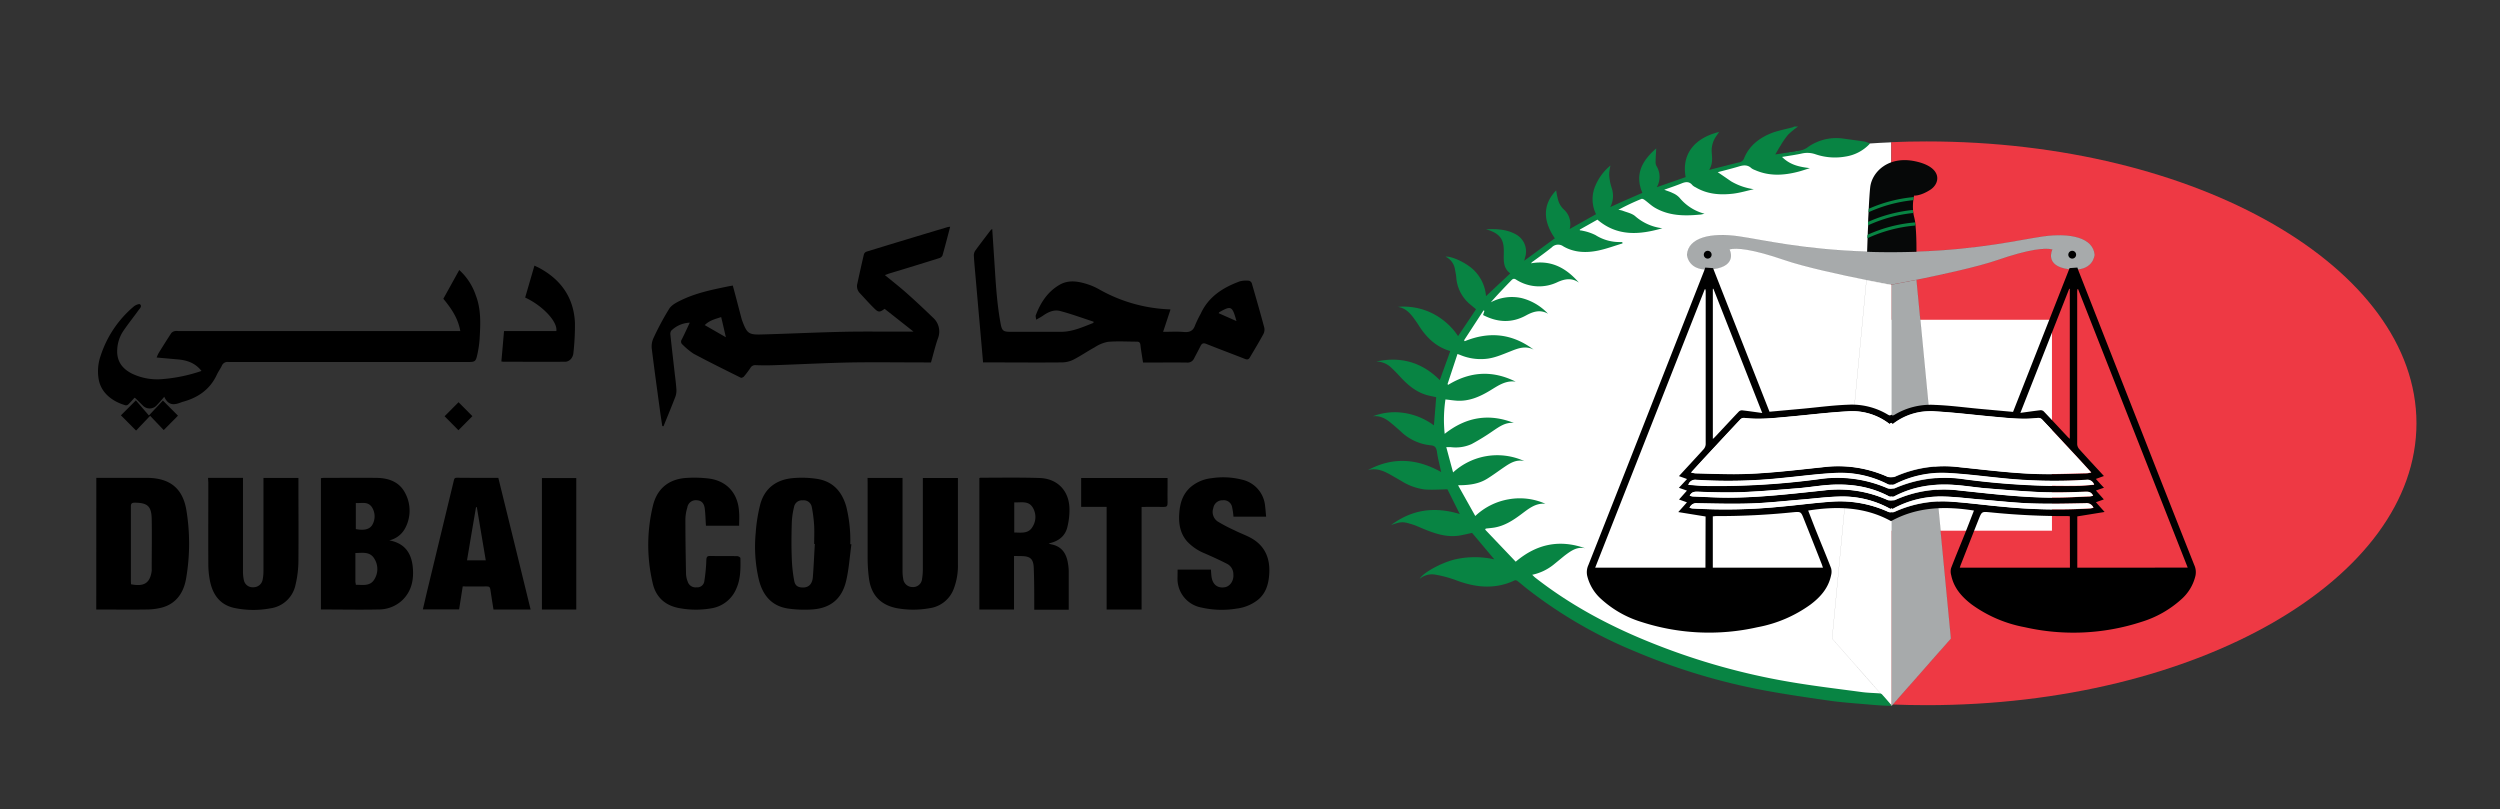 <svg id="Layer_1" data-name="Layer 1" xmlns="http://www.w3.org/2000/svg" viewBox="0 0 808 261.5"><rect x="0" y="0" width="808" height="261.5" fill="#333333" stroke="none"/><defs><style>.cls-1,.cls-4{fill:#fff;}.cls-2{fill:#ee3944;}.cls-3{fill:#a7aaab;}.cls-3,.cls-4{stroke:#231f20;stroke-miterlimit:10;stroke-width:0.02px;}.cls-5{fill:#060808;}.cls-6{fill:#088443;}</style></defs><title>dubai-courts</title><path d="M31.13,154.44c5.49,0,11,0,16.46,0,7.33.08,11.54,3.38,12.68,10.64a66.43,66.43,0,0,1-.14,22c-.79,4.46-3.14,8-7.77,9.28a20.56,20.56,0,0,1-5.25.63c-5.33.08-10.65,0-16,0Zm11.21,34.39c4.26.85,6.15-.4,6.69-4.29a4.08,4.08,0,0,0,0-.61c0-5.43.1-10.86,0-16.29-.1-4.07-1.4-5.14-5.44-5.17-1,0-1.3.27-1.29,1.28,0,8,0,16,0,24.06Z"/><path d="M286,88.91c2.43,2,4.78,3.83,7,5.8,2.89,2.57,5.71,5.21,8.49,7.9a6,6,0,0,1,1.63,6.82c-.87,2.5-1.48,5.1-2.22,7.71h-1.5c-8,0-16.07-.12-24.1,0-8.26.16-16.51.6-24.77.88-2.1.08-4.2.08-6.29,0a1.73,1.73,0,0,0-1.69.87,32,32,0,0,1-2.11,2.8c-.22.25-.81.5-1,.39-5.12-2.54-10.24-5.07-15.28-7.76a23,23,0,0,1-3.53-2.92,1.2,1.2,0,0,1-.28-1.69c.87-1.71,1.66-3.46,2.58-5.42a9,9,0,0,0-6,2.6,2,2,0,0,0-.25,1.36c.42,4,.88,7.93,1.33,11.89.2,1.81.46,3.6.58,5.41a6.11,6.11,0,0,1-.24,2.49c-1.24,3.26-2.59,6.48-3.9,9.72l-.4-.06c-.22-1.46-.46-2.93-.66-4.39-.92-6.83-1.88-13.65-2.72-20.48a6.44,6.44,0,0,1,.46-3.4,88.54,88.54,0,0,1,5.17-9.66c.8-1.25,2.45-2.07,3.87-2.76,4.67-2.27,9.72-3.33,14.77-4.37.7-.15,1.4-.26,1.9-.35,1,3.66,1.9,7.19,2.83,10.71.08.31.2.62.31.92,1.47,3.82,2,4.29,6.06,4.18,8.94-.24,17.88-.68,26.83-.87,6.9-.15,13.8,0,20.7-.06h1.67l-9.33-7.36c-1.56,1.15-2,1.21-3.34-.13-1.65-1.6-3.16-3.34-4.73-5a3.21,3.21,0,0,1-.75-3c.69-3.18,1.39-6.37,2.14-9.53a1.41,1.41,0,0,1,.86-.83q13.05-4,26.1-7.9a7.46,7.46,0,0,1,.91-.14c-.85,3.22-1.63,6.28-2.5,9.32a1.76,1.76,0,0,1-1.11.85c-5.42,1.71-10.84,3.37-16.26,5C286.83,88.61,286.5,88.73,286,88.91ZM234.6,109c-.56-2.42-1-4.42-1.52-6.52-1.85.62-3.71,1-5.31,2.59Z"/><path d="M65.12,119.89c-2-2.57-4.65-3.46-7.58-3.72l-6.91-.62a12.19,12.19,0,0,1,.62-1.4c1.36-2.19,2.72-4.38,4.14-6.53a2.18,2.18,0,0,1,1.16-.62,3.07,3.07,0,0,1,1,0h91.22c-.72-4.15-2.91-7.32-5.48-10.44l5.14-9.29a19.34,19.34,0,0,1,5.31,8.09c1.81,4.62,1.55,9.42,1.27,14.21a34.2,34.2,0,0,1-.87,5.59c-.38,1.61-.84,1.83-2.49,1.83q-38.93,0-77.84,0a2,2,0,0,0-2.14,1.27c-.48,1-1.18,1.93-1.66,3-2.2,4.63-6,7.25-10.81,8.57a4,4,0,0,0-.46.14c-2.12.83-4.2,1.43-5.66-1.73-1,1.19-1.82,2.15-2.67,3a3.07,3.07,0,0,1-4.08,0l-2.49-2.47a1.84,1.84,0,0,0-.36-.22c-.62.68-1.26,1.41-1.95,2.09a1.19,1.19,0,0,1-.89.37c-3.64-1-7.88-3.57-8.74-8.4a15.17,15.17,0,0,1,.63-7.63,34.91,34.91,0,0,1,10.8-16c.51-.42,1.69-.86,1.93-.63.73.68-.1,1.36-.52,1.95-1.65,2.29-3.42,4.49-5,6.84a11.8,11.8,0,0,0-1.85,5.8c-.24,3.8,1.63,6.27,4.88,7.87a18.92,18.92,0,0,0,9.77,1.71A51.26,51.26,0,0,0,65.12,119.89Z"/><path d="M317.73,117.14l-.82-9.38q-.81-9.15-1.61-18.3c-.19-2.21-.41-4.42-.54-6.63a2.83,2.83,0,0,1,.37-1.71c1.65-2.29,3.38-4.52,5.08-6.76a3.58,3.58,0,0,1,.48-.36l.55,8.42c.51,7.44.8,14.89,2.17,22.24.41,2.21.85,2.58,3.14,2.58,5.45,0,10.9,0,16.35,0,3.74,0,7.1-1.56,10.5-2.88,0-.13,0-.26.05-.39-3.6-1.18-7.17-2.49-10.83-3.46-2-.52-3.87.35-5.55,1.53-.61.43-1.29.77-2.18,1.29-.07-.67-.25-1.12-.12-1.45,1.53-4.06,3.81-7.57,7.64-9.81,2.72-1.59,5.61-1.24,8.44-.4a20.55,20.55,0,0,1,4.33,1.81,49.88,49.88,0,0,0,22.65,6.5c.15,0,.31,0,.47.07-.78,2.35-1.54,4.67-2.38,7.2,2.37,0,4.54-.15,6.68.05,1.92.17,3.06-.37,3.69-2.26a38.06,38.06,0,0,1,1.8-3.69c2.53-5.49,7.19-8.42,12.59-10.41a8,8,0,0,1,3-.2,1.33,1.33,0,0,1,.89.78c1.39,4.78,2.76,9.57,4.05,14.38a3.18,3.18,0,0,1-.31,2.11c-1.4,2.57-2.92,5.08-4.41,7.6-.37.62-.85.67-1.54.39-4.16-1.64-8.35-3.19-12.49-4.85-.93-.37-1.41-.18-1.83.64-.69,1.37-1.41,2.71-2.12,4.07a2.29,2.29,0,0,1-2.33,1.32c-4.68-.06-9.36,0-14.16,0-.29-1.92-.63-3.78-.84-5.65-.08-.76-.4-1.11-1.09-1.11-3.14,0-6.3-.21-9.42.06a11.78,11.78,0,0,0-4.3,1.78c-2.34,1.27-4.53,2.8-6.89,4a8.54,8.54,0,0,1-3.68.87c-8,.08-16,0-24,0Zm81.89-13.37c-1.35-5-1.77-5-5.59-2.84,0,0-.06.12-.15.3Z"/><path d="M125.82,174.65c4.57.85,7.1,3.62,7.59,8.65.38,3.95-.33,7.74-3.38,10.68a11.09,11.09,0,0,1-7.71,3c-6.16.13-12.33,0-18.6,0V154.53c.28,0,.59-.08.9-.08,5.72,0,11.45-.07,17.17,0,3.91.07,7.37,1.31,9.24,5.06a12,12,0,0,1-.11,11.26A7.76,7.76,0,0,1,125.82,174.65ZM115,189c2.24,0,4.63.56,6-1.76a6.26,6.26,0,0,0,0-6.65c-1.41-2.4-3.81-1.89-6.14-1.85v9.36C114.9,188.33,115,188.61,115,189Zm0-18c2.64.51,4.35.1,5.24-1.22a5.49,5.49,0,0,0-.09-5.94c-1.36-1.87-3.32-1.12-5.15-1.27Z"/><path d="M327.73,179.69V197h-11.2V154.52a1.21,1.21,0,0,1,.33-.12c6.38,0,12.75-.12,19.12.09,5.81.18,9.59,4.15,9.67,10a22.91,22.91,0,0,1-.73,6.06c-.77,2.85-2.91,4.44-6,5.09a6.66,6.66,0,0,0,.77.28c3.47.61,5,3,5.48,6.2a15.25,15.25,0,0,1,.24,2.52c0,4.11,0,8.22,0,12.43H334.27c0-.49,0-.95,0-1.42,0-4,0-7.91-.15-11.86-.09-3.18-1.07-4.06-4.22-4.06Zm.08-17.31v9.73c2.24,0,4.57.48,5.91-1.85a5.91,5.91,0,0,0,0-6.33C332.34,161.78,330,162.46,327.81,162.38Z"/><path d="M67.24,154.44H78.53v1.46q0,14.35,0,28.7a13.12,13.12,0,0,0,.28,2.87,2.89,2.89,0,0,0,3.09,2.33,3,3,0,0,0,3-2.52,14.66,14.66,0,0,0,.25-2.64q0-14.41,0-28.82v-1.36H96.45v1.37c0,8.48.07,17,0,25.43a34.32,34.32,0,0,1-.94,7.76,9.62,9.62,0,0,1-8.15,7.6,29.82,29.82,0,0,1-11.53-.11c-4.79-1-7.13-4.4-8-8.92a28.38,28.38,0,0,1-.5-5.29c-.05-8.75,0-17.51,0-26.27Z"/><path d="M280.39,154.46H291.7v1.47q0,14.46,0,28.93a13.06,13.06,0,0,0,.21,2.16,3,3,0,0,0,3,2.71,2.89,2.89,0,0,0,3.1-2.61,20.62,20.62,0,0,0,.25-3.6q0-13.74,0-27.48v-1.55H309.6v1.29c0,8.84,0,17.67,0,26.51a20.91,20.91,0,0,1-1.32,7.94,9.77,9.77,0,0,1-7.88,6.35,29.88,29.88,0,0,1-10.46,0c-5.25-1-8.36-4.19-9.08-9.57a50.41,50.41,0,0,1-.44-6.14c0-8.31,0-16.62,0-24.93Z"/><path d="M275.18,175.92c-.55,3.94-.8,8-1.7,11.8-1.41,6-5.25,9-11.41,9.28a38.3,38.3,0,0,1-7.34-.31c-5.38-.8-8.25-4.36-9.48-9.39a46.69,46.69,0,0,1-1-15.13,51.52,51.52,0,0,1,1.49-9.26c1.45-5.19,5.25-7.92,10.51-8.38a32.39,32.39,0,0,1,7.93.26c5.08.82,8,4.16,9.35,9a45.58,45.58,0,0,1,1.28,12.1Zm-11.82-.1h-.22c0-1.94.09-3.88,0-5.81a46,46,0,0,0-.76-6.1,2.64,2.64,0,0,0-2.91-2.2,2.59,2.59,0,0,0-2.83,2.15,24.83,24.83,0,0,0-.73,5c-.12,3.9-.16,7.82,0,11.72a46.8,46.8,0,0,0,.79,7.18c.3,1.61,1.29,2.14,2.92,2.12s2.86-1,3.08-3.21C263,183.06,263.12,179.43,263.36,175.82Z"/><path d="M161.06,154.45c3.49,14.24,7,28.37,10.44,42.56h-12c-.33-2.13-.7-4.26-1-6.4-.1-.81-.36-1.09-1.19-1.08-2.58.05-5.15,0-7.76,0-.4,2.52-.77,4.94-1.16,7.43H136.67c.44-1.92.87-3.82,1.33-5.71q4.32-17.9,8.64-35.78c.14-.55.14-1.07,1-1.06C152.05,154.47,156.49,154.45,161.06,154.45Zm-6.95,9.46-.26,0c-1,5.71-1.93,11.42-2.91,17.19H157C156,175.3,155.07,169.61,154.11,163.91Z"/><path d="M380.6,184.1h10.77c.08.89.09,1.77.25,2.62.44,2.33,2,3.44,4.22,3.08,1.74-.28,3-2.17,2.78-4.23a3.74,3.74,0,0,0-1.83-3.23c-2.38-1.24-4.83-2.34-7.29-3.43a16,16,0,0,1-5.85-3.95c-2.27-2.64-2.75-5.76-2.51-9.07s1.1-6.1,3.54-8.35a12.45,12.45,0,0,1,7-3,24.5,24.5,0,0,1,9.72.48,9.58,9.58,0,0,1,7.49,8.62c.14,1.07.21,2.15.32,3.35H398.66a21.74,21.74,0,0,0-.43-3,2.73,2.73,0,0,0-3-2.31,3,3,0,0,0-3.09,2.54,3.74,3.74,0,0,0,1.39,4.31,50.93,50.93,0,0,0,5.43,2.85c1.94,1,4,1.67,5.87,2.79,4.26,2.61,5.72,6.65,5.38,11.48-.23,3.2-1.08,6.12-3.68,8.24a13.86,13.86,0,0,1-6.86,2.81,29.56,29.56,0,0,1-11.4-.35,9.43,9.43,0,0,1-7.7-9.52C380.58,186,380.6,185.08,380.6,184.1Z"/><path d="M238.89,169.92H228.16c-.12-1.87-.16-3.68-.37-5.47s-1.07-2.67-2.5-2.76a2.78,2.78,0,0,0-3.15,2.36,13.71,13.71,0,0,0-.62,3.68c0,6,.09,11.92.21,17.88a7.42,7.42,0,0,0,.53,2.34,2.64,2.64,0,0,0,2.9,1.87,2.26,2.26,0,0,0,2.48-2,55.59,55.59,0,0,0,.65-6.83c.05-1,.27-1.32,1.29-1.3,2.91.07,5.81,0,8.72.06.34,0,1,.4,1,.62.06,3.34.1,6.7-1.31,9.85a10.51,10.51,0,0,1-8.07,6.39,29,29,0,0,1-10,0c-4.86-.76-8-3.59-9-8.27a53.81,53.81,0,0,1,.17-25.14c1.42-5.53,5.38-8.51,11.08-8.75a38.57,38.57,0,0,1,7.21.25c5.64.84,9.13,4.84,9.47,10.57C239,166.81,238.89,168.34,238.89,169.92Z"/><path d="M357.66,163.82h-8.23v-9.34h27.93v2.6c0,1.82-.05,3.64,0,5.45,0,1-.23,1.34-1.26,1.31-2.34-.07-4.68,0-7.14,0V197H357.66Z"/><path d="M186.25,197h-11.1V154.51h11.1Z"/><path d="M162.9,107h16.91c.46-3-4.38-8.19-10.08-10.83l3-10.32c.59.28,1.12.52,1.63.79,7,3.79,11.08,9.61,11.46,17.65a79.37,79.37,0,0,1-.49,9.73,3.49,3.49,0,0,1-.72,1.89,2.71,2.71,0,0,1-1.72,1c-6.74.07-13.47,0-20.21,0a5.44,5.44,0,0,1-.64-.09C162.34,113.6,162.61,110.37,162.9,107Z"/><path d="M39.08,134.23l4.83-4.83,4.21,4.88c1.72-1.82,3.17-3.37,4.53-4.82l4.87,4.89L52.91,139l-4.39-4.61c-1.65,1.74-3.14,3.31-4.54,4.77Z"/><path d="M152.68,134.5l-4.52,4.55-4.47-4.52L148.2,130Z"/><path class="cls-1" d="M465.85,136.81c0,48.11,64.15,87.51,145.42,90.87V46C530,49.31,465.85,88.7,465.85,136.81Z"/><path class="cls-2" d="M622.66,45.71c-3.83,0-7.62.08-11.39.24V227.68c3.77.15,7.56.23,11.39.23,87.45,0,158.34-40.78,158.34-91.1S710.11,45.71,622.66,45.71Z"/><rect class="cls-1" x="610.66" y="103.35" width="52.53" height="68.17"/><path class="cls-3" d="M630.55,206.39l-19.2,21.8V92l.06-.06c1-.18,4-.74,8-1.55Z"/><path class="cls-3" d="M677,82.37s-.37,5.74-8.41,4.67-5.28-6.4-5.28-6.4c-2.31-.57-7.35-.15-17.74,3.43-6.43,2.22-18.13,4.74-26.09,6.35-4,.81-7.06,1.37-8,1.55l-.1,0-.23,0s-3.23-.58-7.84-1.5c-8-1.59-20-4.19-26.63-6.46-10.39-3.58-15.43-4-17.74-3.43,0,0,2.86,5.32-5.28,6.4s-8.41-4.67-8.41-4.67c.4-5.55,7.78-7.21,16.71-5.92,8,1.16,20.84,4.28,41.51,4.93h0q3.66.12,7.67.12c2.89,0,5.66,0,8.28-.14,20.3-.69,33-3.76,40.89-4.91C669.19,75.16,676.57,76.82,677,82.37Z"/><path class="cls-4" d="M611.35,92V228.19l-19.21-21.8,11.1-115.86c4.61.92,7.84,1.5,7.84,1.5l.23,0Z"/><path class="cls-5" d="M623.88,61.33c-3.26,2.1-5.26,1.89-5.26,1.89s0,.17-.1.47-.1.61-.14,1a16.9,16.9,0,0,0-.09,3.11,7.19,7.19,0,0,0,.1,1,10.71,10.71,0,0,0,.23,1.21A18.39,18.39,0,0,1,619,71.9c0,.32.07.65.1,1,.35,3.54.3,8.13.3,8.47-2.62.09-5.39.14-8.28.14q-4,0-7.67-.12h0s.06-1.79.15-4.36c0-.35,0-.73.05-1.12,0-1,.08-2,.13-3.08,0-.36,0-.73,0-1.11h0c0-1,.08-2,.13-3.07l.06-1.12c.14-2.88.31-5.51.48-7,.52-4.83,5.77-10.29,14.6-8.39S627.13,59.22,623.88,61.33Z"/><path class="cls-6" d="M618.52,63.69c0,.25-.1.61-.14,1a46.06,46.06,0,0,0-14.47,3.91l.06-1.12A46.44,46.44,0,0,1,618.52,63.69Z"/><path class="cls-6" d="M618.39,68.84a46,46,0,0,0-14.66,4c0-.36,0-.73,0-1.11h0a47,47,0,0,1,14.51-3.87A7.19,7.19,0,0,0,618.39,68.84Z"/><path class="cls-6" d="M619.06,72.89A46.14,46.14,0,0,0,603.55,77c0-.35,0-.73.05-1.12a46.33,46.33,0,0,1,15.36-4C619,72.22,619,72.55,619.06,72.89Z"/><path d="M671,82.32a1.26,1.26,0,1,1-1.26-1.26A1.25,1.25,0,0,1,671,82.32Z"/><path d="M553.19,82.32a1.26,1.26,0,1,1-1.26-1.26A1.25,1.25,0,0,1,553.19,82.32Z"/><path class="cls-6" d="M607.68,224.12c-1.91-.16-3.85-.17-5.76-.42-7.93-1.07-15.88-2-23.76-3.36a216.46,216.46,0,0,1-42.95-12c-14-5.48-27.14-12.37-39-21.63-.31-.25-.6-.55-1-.94a16.46,16.46,0,0,0,6.81-3.2c1.24-1,2.43-2,3.67-3,2-1.5,4-3,6.69-2.35-8.23-2.95-15.68-1.48-22.5,4.32L480,171.17c.07-.11.13-.22.19-.33.87-.11,1.74-.17,2.59-.3,3.42-.53,6.21-2.33,8.9-4.35,2.33-1.72,4.57-3.68,7.81-3.37a20.38,20.38,0,0,0-11.81-1.46,20.83,20.83,0,0,0-10.87,5.41c-1.82-3.26-3.64-6.49-5.57-9.94,3.59,0,6.69-.4,9.44-2.12,1.84-1.14,3.59-2.45,5.38-3.67,2-1.36,4-2.65,6.63-2a21.1,21.1,0,0,0-23.05,3.65c-.74-2.73-1.45-5.37-2.2-8.17.67,0,1.08,0,1.47,0a12.53,12.53,0,0,0,6.72-1,71.34,71.34,0,0,0,6.86-4.22c2.08-1.39,4.07-2.89,6.79-2.61-8.06-3.17-15.45-1.93-22.36,3.53a44.26,44.26,0,0,1,.25-11.12c1.32.14,2.47.32,3.63.4,4,.26,7.52-1.29,10.87-3.33,2.52-1.53,5-3.31,8.21-2.81-7.45-3.73-14.69-3.33-21.79,1a2.48,2.48,0,0,1-.26-.19l3.23-9.76c.49.18.72.25.94.34a17.16,17.16,0,0,0,7.9,1.26c2.92-.2,5.51-1.38,8.16-2.41,2.48-1,5-2,7.64-.58-6.89-5.2-14.33-6-22.3-2.74l-.21-.3,6.3-9.67.27.17c-.14.43-.27.87-.43,1.34,4.68,2.42,9.27,2.66,13.9.12,2.27-1.24,4.59-2,7.1-.53a17.55,17.55,0,0,0-8.59-5.08,14.5,14.5,0,0,0-9.92,1.38c2.13-2.42,4.31-4.72,6.54-7,.39-.4.78-.86,1.55-.4a13.71,13.71,0,0,0,13.57.83c2.25-1,4.59-1.44,6.83.22-4.08-4.72-8.93-7.42-15.5-6.25a2.86,2.86,0,0,1,.8-.72c2-1.46,4-2.9,5.9-4.42a2.84,2.84,0,0,1,3.75-.35c3.53,2.05,7.47,2.17,11.38,1.34,2.63-.56,5.17-1.51,7.76-2.29,0-.15-.06-.29-.1-.44h-.77a14.42,14.42,0,0,1-7.87-2.25,16.2,16.2,0,0,0-4.06-1.38,6.33,6.33,0,0,0-1-.15,2.34,2.34,0,0,1,0-.26c1.91-1.07,3.82-2.14,5.68-3.2,6.48,5.53,13.65,4.89,21,2.78a16.19,16.19,0,0,1-8.69-3.82c-1.09-1-2.78-1.3-4.22-1.87a6.56,6.56,0,0,0-1.32-.26,74.16,74.16,0,0,1,7.46-3.53c.25-.11.73.11,1,.31,1.11.8,2.1,1.78,3.26,2.48,4.52,2.68,9.48,2.77,14.52,2.29.54,0,1.08-.19,1.62-.29a15.6,15.6,0,0,1-8.08-5.16,6.2,6.2,0,0,0-2.16-1.5c-.81-.42-1.72-.68-2.8-1.1,2-.71,3.76-1.3,5.51-2,1.35-.56,2.55-.79,3.61.53a3.51,3.51,0,0,0,1,.67c3.81,2.29,8,2.57,12.26,2.06,2.22-.28,4.4-.94,6.59-1.43a19.66,19.66,0,0,1-7.36-2.55c-1.45-1-2.89-2-4.31-2.95,2.18-.58,4.55-1.16,6.88-1.86,1.46-.44,2.78-.58,4,.57a4.39,4.39,0,0,0,1.18.61c4.53,2,9.17,1.76,13.83.56,1.32-.33,2.6-.79,3.9-1.19-3.34-.39-6.41-1-9-3.62,2.34-.39,4.44-.67,6.5-1.13a8,8,0,0,1,4.37.29,19.46,19.46,0,0,0,9.64.72,13.44,13.44,0,0,0,7.93-4.23,11.06,11.06,0,0,0-1.74-.61c-2.37-.37-4.77-.66-7.15-1a15.87,15.87,0,0,0-11.5,3,5.94,5.94,0,0,1-2.06.86c-1.49.32-3,.51-4.53.75l-3.65.55c.66-1.12,1.18-2.06,1.75-2.94a23.93,23.93,0,0,1,2.39-3.44,25.94,25.94,0,0,1,3.22-2.65h-1.21a2.67,2.67,0,0,1-.51.25c-2.17.58-4.41,1-6.5,1.74-4,1.51-7.42,4-9.14,8.09a2.15,2.15,0,0,1-1.82,1.55,7.84,7.84,0,0,0-.81.18l-8.75,2.22c1.2-1.89,1-3.75.84-5.64a8.13,8.13,0,0,1,1.65-5.55c.23-.34.46-.68.76-1.09-8.18,2-12.16,7.34-10.84,14.6l-9.32,3.26a6.69,6.69,0,0,0-.09-6.82,2.56,2.56,0,0,1-.3-1.27c0-1.48.13-3,.2-4.44-4.43,3.84-7.07,8.27-4.47,14.36l-5.17,2.25c-1.67.73-3.31,1.49-5.21,2.35a7.89,7.89,0,0,0,.44-6.23,16.59,16.59,0,0,1-.79-4.2,13.74,13.74,0,0,1,.41-3,16.79,16.79,0,0,0-5.16,7.25,11,11,0,0,0,.5,8.48c-2.87,1.6-5.65,3.17-8.52,4.79a6.28,6.28,0,0,0-1.93-6.35,6.9,6.9,0,0,1-1.68-2.6,23.83,23.83,0,0,1-.75-3.55c-4.27,4.42-4.43,9.7-.43,15.5l-9.9,7.25.26-1a6.29,6.29,0,0,0-3.23-7.66c-2.85-1.52-6-1.64-9.4-1.51,4.91,1.38,5.84,3.61,5.77,7.38,0,2.46-.38,5.06,2.09,6.88l-7.84,7.35a13.19,13.19,0,0,0-4.08-8.55c-2.38-2.23-6.86-4.38-9-4.21a5.43,5.43,0,0,1,3,3.88c.15.87.36,1.74.45,2.62a12.48,12.48,0,0,0,4.4,8.84l2,1.67c-1.93,2.9-3.83,5.72-5.8,8.66a21.76,21.76,0,0,0-8.5-7.44,20.94,20.94,0,0,0-11-2c2.67.39,4.19,2.25,5.6,4.24.44.62.88,1.25,1.28,1.9,2.41,3.77,5.47,6.75,9.88,8.08a.4.4,0,0,1,.19.15l-3.36,9.3c-5.79-5.81-12.67-7.71-20.56-6a7,7,0,0,1,4.89,2c.94.88,1.85,1.8,2.71,2.74,2.65,2.91,5.55,5.39,9.52,6.29l2.28.5c-.24,3-.48,6-.74,9.1a21.52,21.52,0,0,0-9.53-4,19.77,19.77,0,0,0-10.21,1.07c2.34-.29,4.17.74,5.86,2.15,1.05.87,2.09,1.78,3.11,2.68a16.14,16.14,0,0,0,9.53,4.52c1.58.12,2,.68,2.23,2.15.28,2.15.88,4.27,1.36,6.52-7.87-4.42-15.73-4.94-23.7-.61,2.75-.8,5.11.23,7.42,1.53,1.12.64,2.23,1.29,3.35,1.92a18.48,18.48,0,0,0,7.65,2.79c2.38.17,4.79,0,7.3-.06l4,8c-8-2.43-15.3-1.6-22.23,3.57,3.55-1.33,4.2-1,6.8-.25,1.19.37,2.32.9,3.47,1.38,3.82,1.58,7.68,2.94,11.93,2.24,1.37-.24,2.72-.58,4-.85l7.18,8.55a28.86,28.86,0,0,0-12.91.07c-4.45,1.14-10.11,4.25-11.22,6.24a6.17,6.17,0,0,1,5-1.38,39.25,39.25,0,0,1,6.61,1.76c6.37,2.44,12.7,3.13,19.09.11a1.07,1.07,0,0,1,.91.19c1,.78,2,1.63,3,2.44a148.22,148.22,0,0,0,35.2,20.41A202.16,202.16,0,0,0,569.52,223c7.09,1.35,14.27,2.37,21.42,3.41,3.79.55,7.61.83,11.41,1.15,3,.25,5.95.54,8.92.56v-.25c-1.07-1.24-1.94-2.28-2.85-3.27A1.23,1.23,0,0,0,607.68,224.12Z"/><path d="M709.18,182.61q-8.48-21.36-16.85-42.75-10.22-26-20.42-52c-.17-.43-.33-.89-.5-1.39l-2.52.18-18.27,46.47-11-1c-4.77-.45-9.54-1.09-14.32-1.26A22.64,22.64,0,0,0,612.4,134c-.44.27-.78.43-1.13,0-.34.41-.68.25-1.13,0a22.59,22.59,0,0,0-12.92-3.19c-4.78.17-9.55.81-14.32,1.26l-11,1L553.66,86.66l-2.52-.18c-.18.5-.33,1-.5,1.39q-10.2,26-20.42,52-8.4,21.39-16.85,42.75a5.55,5.55,0,0,0-.39,3.47,14.67,14.67,0,0,0,4.64,7.63A34,34,0,0,0,530.46,201,70.94,70.94,0,0,0,568,202.72a42.41,42.41,0,0,0,17.17-7.34c3.23-2.43,5.8-5.36,6.64-9.47a4.35,4.35,0,0,0,0-2.26c-1.43-3.75-3-7.45-4.49-11.18-1-2.44-1.92-4.91-2.92-7.46,9.4-1.48,18.4-1.21,26.79,3.42,8.4-4.63,17.4-4.9,26.79-3.42-1,2.55-1.93,5-2.91,7.46-1.5,3.73-3.06,7.43-4.49,11.18a4.35,4.35,0,0,0,.05,2.26c.84,4.11,3.41,7,6.64,9.47a42.41,42.41,0,0,0,17.17,7.34A71,71,0,0,0,692.09,201a34,34,0,0,0,12.84-7.24,14.59,14.59,0,0,0,4.63-7.63A5.55,5.55,0,0,0,709.18,182.61ZM668.77,93.33l.19,0v48.5c-.32-.29-.53-.46-.71-.65-2.56-2.73-5.11-5.49-7.69-8.2a1.45,1.45,0,0,0-1.07-.4c-2,.23-4.1.54-6.5.86C658.37,119.79,663.56,106.56,668.77,93.33ZM578,134.71c6.33-.56,12.66-1.37,19-1.72a19.58,19.58,0,0,1,13.7,4.08l.52-.38.53.38A19.56,19.56,0,0,1,625.5,133c6.36.35,12.69,1.16,19,1.72,4.73.43,9.47,1,14.24.39a1.67,1.67,0,0,1,1.22.43c3.93,4.17,7.82,8.37,11.73,12.57l4.24,4.63a10.1,10.1,0,0,1-1.36.26c-4.19.1-8.37.28-12.56.27-9.62,0-19.13-1.27-28.68-2.25a39,39,0,0,0-21,3.15,6.41,6.41,0,0,1-2.14,0,38.92,38.92,0,0,0-21-3.15c-9.55,1-19.06,2.21-28.68,2.25-4.19,0-8.37-.17-12.56-.27a9.82,9.82,0,0,1-1.36-.26l4.24-4.63c3.91-4.2,7.8-8.4,11.73-12.57a1.67,1.67,0,0,1,1.22-.43C568.56,135.7,573.29,135.14,578,134.71Zm93.31,22.37a245.93,245.93,0,0,1-36.78-2.2,40.61,40.61,0,0,0-22.21,3,5.88,5.88,0,0,1-2.16,0,40.58,40.58,0,0,0-22.2-3,245.93,245.93,0,0,1-36.78,2.2c-1.81-.05-3.61-.23-5.52-.36a2.31,2.31,0,0,1,2.59-1.58,164.83,164.83,0,0,0,28-.64c5.37-.51,10.73-1.24,16.12-1.53a33.36,33.36,0,0,1,17.76,3.6,1.86,1.86,0,0,0,1.1.13,1.85,1.85,0,0,0,1.1-.13,33.4,33.4,0,0,1,17.77-3.6c5.39.29,10.75,1,16.12,1.53a164.81,164.81,0,0,0,28,.64,2.31,2.31,0,0,1,2.59,1.58C674.94,156.85,673.15,157,671.34,157.08Zm5.16,3.16a5.91,5.91,0,0,1-1,.23c-3.87.15-7.73.4-11.58.39-10.35,0-20.59-1.27-30.85-2.34a38.48,38.48,0,0,0-20.66,3.15,7.6,7.6,0,0,1-2.2,0,38.43,38.43,0,0,0-20.65-3.15c-10.26,1.07-20.5,2.31-30.85,2.34-3.85,0-7.72-.24-11.58-.39a5.72,5.72,0,0,1-1-.23c.59-1.18,1.41-1.34,2.67-1.29,4.79.18,9.59.32,14.38.13,6-.24,12-.78,18-1.26,3-.24,6-.73,9-1,7.12-.61,14,.24,20.4,3.65a1.15,1.15,0,0,0,.8,0,1.17,1.17,0,0,0,.81,0c6.41-3.41,13.28-4.26,20.39-3.65,3,.25,6,.74,9,1,6,.48,12,1,18,1.26,4.79.19,9.59,0,14.37-.13C675.09,158.9,675.91,159.06,676.5,160.24ZM553.59,93.35l.19,0c5.21,13.23,10.4,26.46,15.78,40.13-2.4-.32-4.45-.63-6.5-.86a1.45,1.45,0,0,0-1.07.4c-2.58,2.71-5.13,5.47-7.7,8.2-.17.19-.38.36-.7.65Zm-2.39,90.13H515.56q17.76-45.14,35.42-90l.21,0a6,6,0,0,1,.09.71q0,24.71,0,49.38a2.69,2.69,0,0,1-.64,1.59c-2.61,2.89-5.28,5.75-8,8.72l2.61.94c-.86.94-1.67,1.81-2.63,2.84.93.32,1.69.58,2.6.91l-2.55,2.87,2.55.91c-.86,1-1.68,1.9-2.8,3.15l8.83,1.43Zm37.56-1.21c.14.36.25.73.42,1.21h-35.6v-16.6c.34,0,.68-.08,1-.08a237.15,237.15,0,0,0,24.86-1.23c2.62-.24,2.62-.23,3.59,2.23Q585.91,175,588.76,182.27ZM669,183.48h-35.6c.16-.48.27-.85.42-1.21q2.84-7.25,5.7-14.47c1-2.46,1-2.47,3.59-2.23a237.15,237.15,0,0,0,24.86,1.23c.34,0,.69,0,1,.08Zm-21.79-19.7c-5.38-.47-10.74-1.21-16.12-1.59a37.53,37.53,0,0,0-18.73,3.26,1.73,1.73,0,0,1-1.06.1,1.71,1.71,0,0,1-1-.1,37.53,37.53,0,0,0-18.73-3.26c-5.38.38-10.74,1.12-16.12,1.59a179,179,0,0,1-28.26.58c-.35,0-.71-.13-1.11-.2a2.38,2.38,0,0,1,2.59-1.49c5.85.11,11.7.27,17.53.06,5.47-.2,10.93-.82,16.39-1.27,3.88-.32,7.78-.84,11.67-.94a31.85,31.85,0,0,1,16.75,4l.34-.19a3.9,3.9,0,0,1,.35.19,31.8,31.8,0,0,1,16.75-4c3.89.1,7.79.62,11.67.94,5.46.45,10.92,1.07,16.39,1.27,5.83.21,11.68.05,17.53-.06a2.38,2.38,0,0,1,2.59,1.49c-.41.07-.76.17-1.11.2A179,179,0,0,1,647.18,163.78Zm24.17,19.7V166.9l8.83-1.43c-1.12-1.25-1.94-2.17-2.8-3.15l2.55-.91-2.55-2.87c.9-.33,1.67-.59,2.6-.91-1-1-1.77-1.9-2.63-2.84l2.61-.94c-2.76-3-5.42-5.83-8-8.72a2.63,2.63,0,0,1-.64-1.59q0-24.69,0-49.38a6,6,0,0,1,.09-.71l.2,0q17.7,45,35.43,90Z"/><path class="cls-1" d="M578,134.67c6.33-.57,12.66-1.37,19-1.73a19.63,19.63,0,0,1,13.7,4.09l.52-.38.53.38a19.62,19.62,0,0,1,13.7-4.09c6.36.36,12.69,1.16,19,1.73,4.73.42,9.47,1,14.24.38a1.64,1.64,0,0,1,1.22.44c3.93,4.16,7.82,8.37,11.73,12.57,1.38,1.49,2.75,3,4.24,4.63a9.85,9.85,0,0,1-1.36.25c-4.19.1-8.37.28-12.56.27-9.62,0-19.13-1.27-28.68-2.25a39,39,0,0,0-21,3.15,6.41,6.41,0,0,1-2.14,0,39,39,0,0,0-21-3.15c-9.55,1-19.06,2.21-28.68,2.25-4.19,0-8.37-.17-12.56-.27a9.59,9.59,0,0,1-1.36-.25c1.49-1.62,2.86-3.14,4.24-4.63,3.91-4.2,7.8-8.41,11.73-12.57a1.64,1.64,0,0,1,1.22-.44C568.56,135.66,573.29,135.09,578,134.67Z"/><path class="cls-1" d="M671.34,157a248.62,248.62,0,0,1-36.78-2.2,40.61,40.61,0,0,0-22.21,3,5.88,5.88,0,0,1-2.16,0,40.58,40.58,0,0,0-22.2-3,248.62,248.62,0,0,1-36.78,2.2c-1.81,0-3.61-.23-5.52-.36a2.32,2.32,0,0,1,2.59-1.59,164.83,164.83,0,0,0,28-.63c5.37-.51,10.73-1.25,16.12-1.54a33.55,33.55,0,0,1,17.76,3.6,1.79,1.79,0,0,0,1.1.14,1.77,1.77,0,0,0,1.1-.14,33.59,33.59,0,0,1,17.77-3.6c5.39.29,10.75,1,16.12,1.54a164.81,164.81,0,0,0,28,.63,2.32,2.32,0,0,1,2.59,1.59C674.94,156.81,673.15,157,671.34,157Z"/><path class="cls-1" d="M676.5,160.2a5.91,5.91,0,0,1-1,.23c-3.87.15-7.73.39-11.58.38-10.35,0-20.59-1.26-30.85-2.34a38.48,38.48,0,0,0-20.66,3.16,7.6,7.6,0,0,1-2.2,0,38.43,38.43,0,0,0-20.65-3.16c-10.26,1.08-20.5,2.31-30.85,2.34-3.85,0-7.72-.23-11.58-.38a5.72,5.72,0,0,1-1-.23c.59-1.18,1.41-1.34,2.67-1.29,4.79.18,9.59.32,14.38.13,6-.25,12-.78,18-1.26,3-.25,6-.73,9-1,7.12-.61,14,.24,20.4,3.65a1.15,1.15,0,0,0,.8.05,1.17,1.17,0,0,0,.81-.05c6.41-3.41,13.28-4.26,20.39-3.65,3,.25,6,.73,9,1,6,.48,12,1,18,1.26,4.79.19,9.59.05,14.37-.13C675.09,158.86,675.91,159,676.5,160.2Z"/><path class="cls-1" d="M647.18,163.74c-5.38-.48-10.74-1.21-16.12-1.6a37.75,37.75,0,0,0-18.73,3.26,1.6,1.6,0,0,1-1.06.1,1.57,1.57,0,0,1-1-.1,37.75,37.75,0,0,0-18.73-3.26c-5.38.39-10.74,1.12-16.12,1.6a177.79,177.79,0,0,1-28.26.57c-.35,0-.71-.13-1.11-.2a2.38,2.38,0,0,1,2.59-1.48c5.85.11,11.7.27,17.53.06,5.47-.2,10.93-.83,16.39-1.27,3.88-.32,7.78-.84,11.67-.94a31.85,31.85,0,0,1,16.75,4,3,3,0,0,1,.34-.2,2.43,2.43,0,0,1,.35.2,31.8,31.8,0,0,1,16.75-4c3.89.1,7.79.62,11.67.94,5.46.44,10.92,1.07,16.39,1.27,5.83.21,11.68.05,17.53-.06a2.38,2.38,0,0,1,2.59,1.48c-.41.07-.76.17-1.11.2A177.77,177.77,0,0,1,647.18,163.74Z"/></svg>
